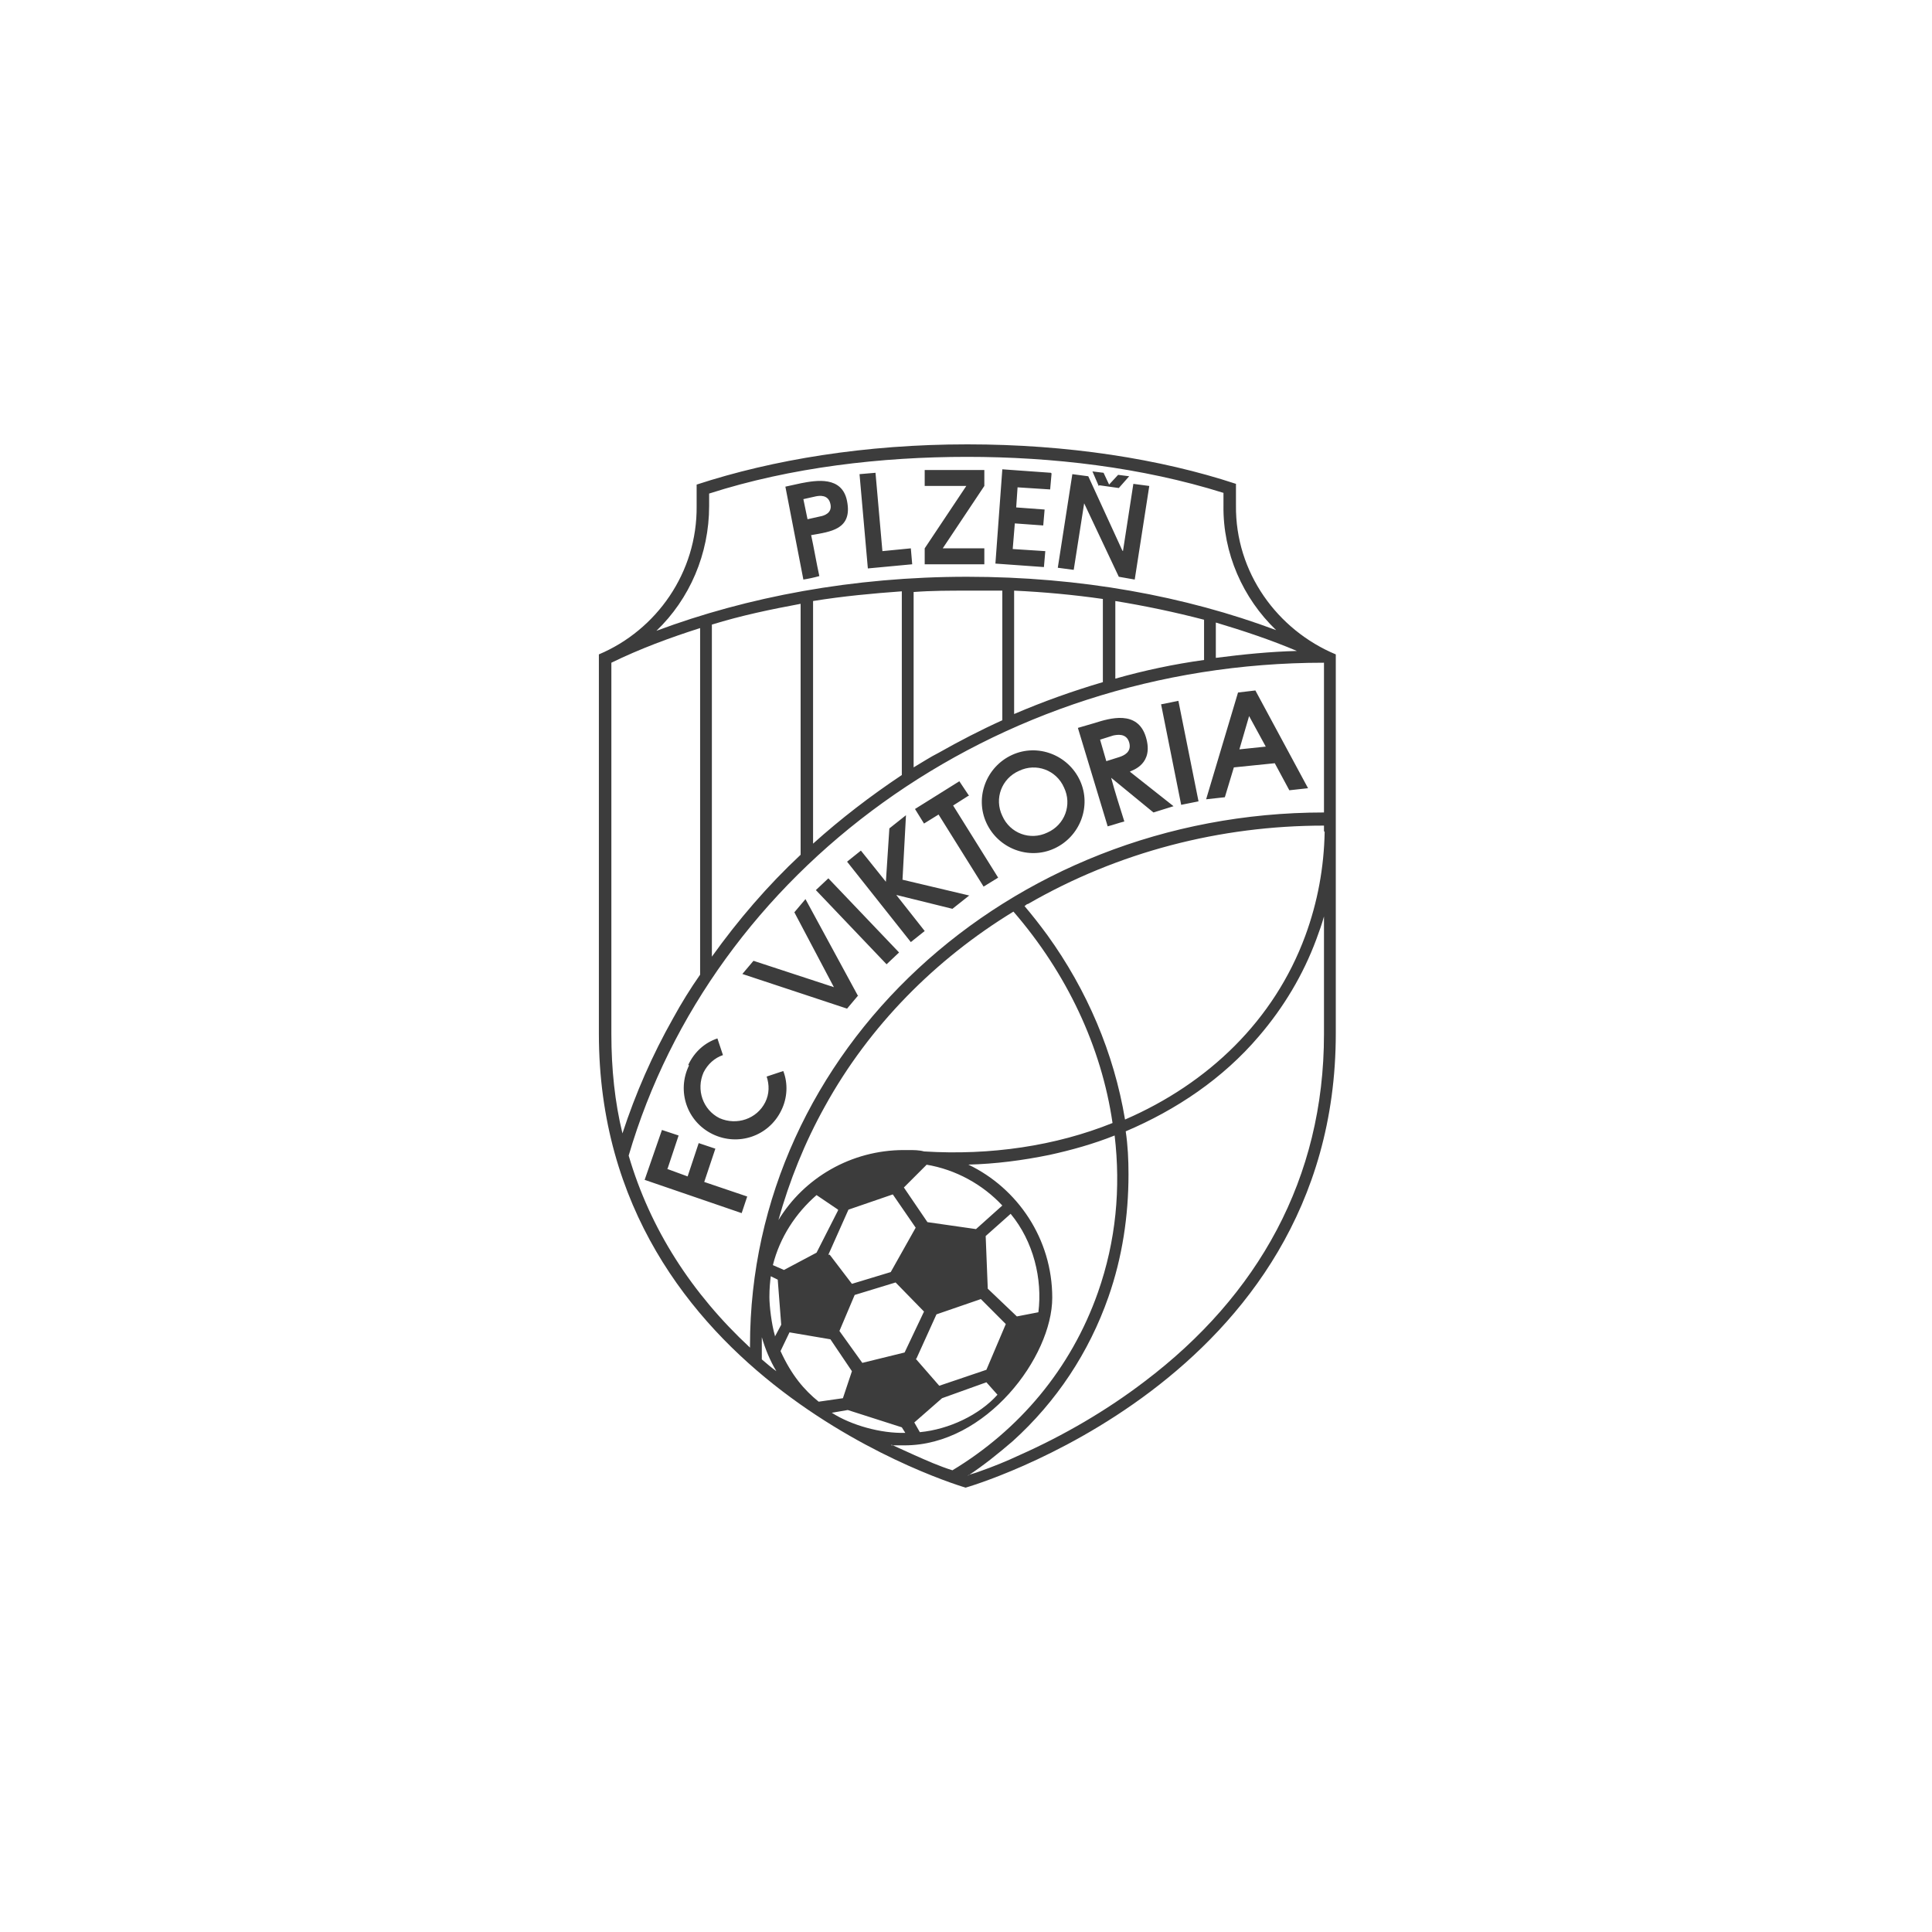 <svg width="45" height="45" viewBox="0 0 45 45" fill="none" xmlns="http://www.w3.org/2000/svg">
<path fill-rule="evenodd" clip-rule="evenodd" d="M22.539 10.35C24.864 10.35 27.028 10.689 28.788 11.27V11.771C28.771 13.337 29.756 14.677 31.113 15.242V24.074C31.113 32.196 22.491 34.65 22.491 34.65C22.491 34.65 13.949 32.18 13.949 24.074V15.242C15.289 14.677 16.242 13.337 16.226 11.787V11.287C18.002 10.705 20.166 10.35 22.523 10.35H22.539ZM30.838 19.36V19.23C28.416 19.23 26.043 19.844 23.944 21.055C23.911 21.055 23.895 21.087 23.863 21.104C24.041 21.313 24.218 21.539 24.396 21.782C25.316 23.057 25.946 24.526 26.204 26.076C28.142 25.237 29.676 23.768 30.402 21.798C30.693 21.007 30.838 20.199 30.854 19.376L30.838 19.36ZM22.555 34.359C22.636 34.327 22.717 34.311 22.797 34.279C23.12 34.166 23.443 34.036 23.75 33.891C24.767 33.439 25.768 32.858 26.656 32.18C29.304 30.178 30.838 27.449 30.838 24.09V21.346C30.79 21.523 30.725 21.701 30.66 21.878C30.354 22.702 29.902 23.461 29.32 24.139C28.481 25.124 27.399 25.85 26.22 26.351C26.269 26.674 26.285 27.013 26.285 27.352C26.285 28.321 26.14 29.29 25.817 30.21C25.365 31.502 24.606 32.648 23.588 33.568C23.249 33.859 22.91 34.133 22.539 34.376L22.555 34.359ZM21.167 26.787C21.28 26.787 21.409 26.787 21.522 26.819C23.072 26.916 24.59 26.69 25.913 26.157C25.655 24.381 24.848 22.67 23.605 21.233C21.78 22.347 20.246 23.897 19.213 25.77C18.745 26.609 18.389 27.497 18.131 28.418C18.729 27.433 19.826 26.787 21.053 26.787C22.281 26.787 21.118 26.787 21.15 26.787H21.167ZM20.763 33.649C20.941 33.73 21.118 33.81 21.296 33.891C21.586 34.02 21.877 34.15 22.184 34.246C23.734 33.31 24.945 31.889 25.575 30.097C25.994 28.902 26.107 27.675 25.962 26.448C25.478 26.642 24.961 26.787 24.444 26.9C23.814 27.029 23.185 27.11 22.555 27.126C23.701 27.675 24.509 28.854 24.509 30.226C24.509 31.599 22.975 33.665 21.07 33.665C19.164 33.665 20.86 33.665 20.763 33.665V33.649ZM17.744 31.663C17.857 31.76 17.97 31.857 18.083 31.938C17.937 31.695 17.824 31.421 17.744 31.146C17.744 31.211 17.744 31.292 17.744 31.356C17.744 31.421 17.744 31.389 17.744 31.405V31.663ZM28.319 15.323C28.949 15.242 29.579 15.178 30.208 15.162C29.595 14.903 28.965 14.693 28.319 14.5V15.323ZM14.24 15.436V24.09C14.24 24.898 14.321 25.673 14.498 26.399C14.805 25.463 15.193 24.575 15.677 23.719C15.871 23.364 16.081 23.025 16.307 22.702V14.629C15.596 14.855 14.902 15.113 14.24 15.436ZM18.938 19.65C19.584 19.069 20.279 18.536 21.005 18.052V13.773C20.327 13.822 19.633 13.886 18.938 13.999V19.634V19.65ZM23.621 16.631C24.299 16.34 24.977 16.098 25.688 15.888V13.951C25.009 13.854 24.315 13.789 23.621 13.757V16.631ZM25.978 15.807C26.656 15.614 27.351 15.468 28.045 15.372V14.435C27.367 14.258 26.672 14.112 25.978 13.999V15.807ZM16.581 22.282C17.195 21.426 17.873 20.635 18.648 19.909V14.064C17.953 14.193 17.259 14.338 16.581 14.548V22.282ZM21.28 17.874C21.473 17.761 21.667 17.632 21.861 17.535C22.345 17.261 22.846 17.002 23.346 16.776V13.757C23.072 13.757 22.814 13.757 22.539 13.757C22.119 13.757 21.699 13.757 21.28 13.789V17.89V17.874ZM16.517 11.496V11.787C16.517 12.901 16.064 13.951 15.289 14.693C17.404 13.902 19.875 13.434 22.523 13.434C25.171 13.434 27.609 13.886 29.724 14.677C28.949 13.934 28.481 12.885 28.497 11.771V11.48C26.592 10.883 24.509 10.641 22.523 10.641C20.537 10.641 18.422 10.883 16.517 11.496ZM30.838 15.436C23.104 15.436 16.581 20.296 14.643 26.916C15.144 28.628 16.113 30.129 17.469 31.389C17.469 31.389 17.469 31.356 17.469 31.34C17.469 24.478 23.459 18.924 30.838 18.924V15.42V15.436ZM19.326 29.225L19.843 29.903L20.747 29.629L21.328 28.595L20.795 27.82L19.762 28.175L19.294 29.225H19.326ZM19.52 28.175L19.019 27.836C18.535 28.256 18.163 28.821 18.002 29.467L18.26 29.58L19.019 29.177L19.52 28.192V28.175ZM18.05 31.13L18.196 30.856L18.115 29.806L17.953 29.726C17.937 29.855 17.921 30 17.921 30.21C17.921 30.42 17.97 30.84 18.05 31.114V31.13ZM19.068 32.648L19.633 32.567L19.843 31.938L19.342 31.195L18.389 31.033L18.18 31.469C18.438 32.034 18.729 32.373 19.068 32.648ZM19.907 30.162L19.552 31.001L20.085 31.744L21.07 31.502L21.522 30.549L20.86 29.871L19.907 30.162ZM21.086 33.374L21.005 33.245L19.746 32.842L19.374 32.906C19.826 33.197 20.521 33.391 21.086 33.374ZM21.942 32.567L21.296 33.132L21.425 33.358C22.103 33.294 22.814 32.955 23.233 32.486L22.975 32.196L21.942 32.567ZM21.328 31.647L21.877 32.277L22.975 31.905L23.427 30.84L22.846 30.258L21.812 30.614L21.344 31.647H21.328ZM22.959 28.805L23.007 30.016L23.685 30.662L24.186 30.565C24.283 29.79 24.073 28.918 23.54 28.272L22.959 28.789V28.805ZM21.586 27.126L21.053 27.659L21.602 28.466L22.733 28.628L23.346 28.079C22.894 27.594 22.265 27.239 21.57 27.126H21.586ZM25.607 11.303L26.059 11.367L26.301 11.093L26.043 11.06L25.833 11.287L25.704 11.012L25.445 10.98L25.591 11.319L25.607 11.303ZM18.89 12.465C19.342 12.384 19.859 12.336 19.73 11.674C19.616 11.077 19.003 11.19 18.664 11.254L18.293 11.335L18.712 13.499C18.825 13.482 18.971 13.45 19.084 13.418C19.019 13.127 18.954 12.74 18.89 12.449V12.465ZM19.342 11.739C19.294 11.513 19.084 11.545 19.003 11.561L18.712 11.626L18.809 12.094L19.1 12.029C19.197 12.013 19.39 11.949 19.342 11.739ZM20.553 12.837L20.392 11.012L20.02 11.044L20.214 13.24L21.247 13.143L21.215 12.772L20.553 12.837ZM22.927 11.319V10.947H21.538V11.319H22.507L21.538 12.772V13.143H22.927V12.772H21.958L22.927 11.319ZM24.477 11.012L23.346 10.931L23.185 13.127L24.315 13.208L24.347 12.837L23.588 12.788L23.637 12.191L24.299 12.239L24.331 11.868L23.669 11.819L23.701 11.351L24.46 11.4L24.493 11.028L24.477 11.012ZM26.14 12.82L25.348 11.093L24.977 11.044L24.638 13.224L25.009 13.273L25.252 11.723L26.059 13.434L26.43 13.499L26.769 11.319L26.398 11.27L26.156 12.837L26.14 12.82ZM30.467 18.359L29.24 16.082L28.836 16.13L28.093 18.617L28.529 18.569L28.739 17.874L29.692 17.777L30.031 18.407L30.467 18.359ZM16.048 24.817C15.758 25.415 16 26.125 16.597 26.416C17.195 26.706 17.905 26.464 18.196 25.867C18.341 25.576 18.357 25.237 18.244 24.946L17.857 25.075C17.921 25.269 17.921 25.479 17.824 25.673C17.631 26.06 17.162 26.222 16.759 26.044C16.371 25.85 16.21 25.382 16.387 24.979C16.484 24.785 16.646 24.64 16.839 24.575L16.71 24.187C16.42 24.284 16.177 24.494 16.032 24.801L16.048 24.817ZM15.548 27.223L15.806 26.448L15.418 26.319L15.015 27.481L17.275 28.256L17.404 27.869L16.403 27.53L16.662 26.755L16.274 26.625L16.016 27.401L15.531 27.223H15.548ZM19.988 23.203L18.761 20.942L18.502 21.249L19.423 22.993L17.55 22.379L17.291 22.686L19.73 23.493L19.988 23.186V23.203ZM20.941 22.185L19.294 20.458L19.003 20.732L20.65 22.46L20.941 22.185ZM22.587 20.861L21.021 20.49L21.102 18.988L20.715 19.295L20.634 20.538L20.052 19.812L19.73 20.07L21.215 21.943L21.538 21.685L20.876 20.845L22.184 21.168L22.571 20.861H22.587ZM22.571 18.536L22.345 18.197L21.312 18.843L21.522 19.182L21.861 18.972L22.91 20.651L23.249 20.442L22.2 18.762L22.555 18.536H22.571ZM23.572 17.584C22.975 17.858 22.7 18.569 22.975 19.166C23.249 19.763 23.96 20.038 24.557 19.763C25.155 19.489 25.429 18.778 25.155 18.181C24.88 17.584 24.17 17.309 23.572 17.584ZM23.734 17.955C23.33 18.133 23.152 18.601 23.346 19.004C23.524 19.408 23.992 19.586 24.396 19.392C24.799 19.214 24.977 18.746 24.783 18.343C24.606 17.939 24.137 17.761 23.734 17.955ZM26.301 17.293C26.236 17.067 26.01 17.115 25.93 17.131L25.623 17.228L25.768 17.729L26.075 17.632C26.172 17.6 26.366 17.519 26.301 17.293ZM26.317 17.971C26.382 17.939 26.882 17.794 26.689 17.164C26.495 16.534 25.849 16.728 25.494 16.841L25.106 16.954L25.8 19.247C25.93 19.214 26.059 19.166 26.188 19.134C26.091 18.827 25.962 18.423 25.881 18.116L26.866 18.924L27.334 18.778L26.333 17.987L26.317 17.971ZM27.916 18.665L27.447 16.324L27.044 16.405L27.512 18.746L27.916 18.665ZM29.482 17.39L29.094 16.679L28.868 17.454L29.482 17.39Z" fill="#3C3C3C"/>
</svg>
